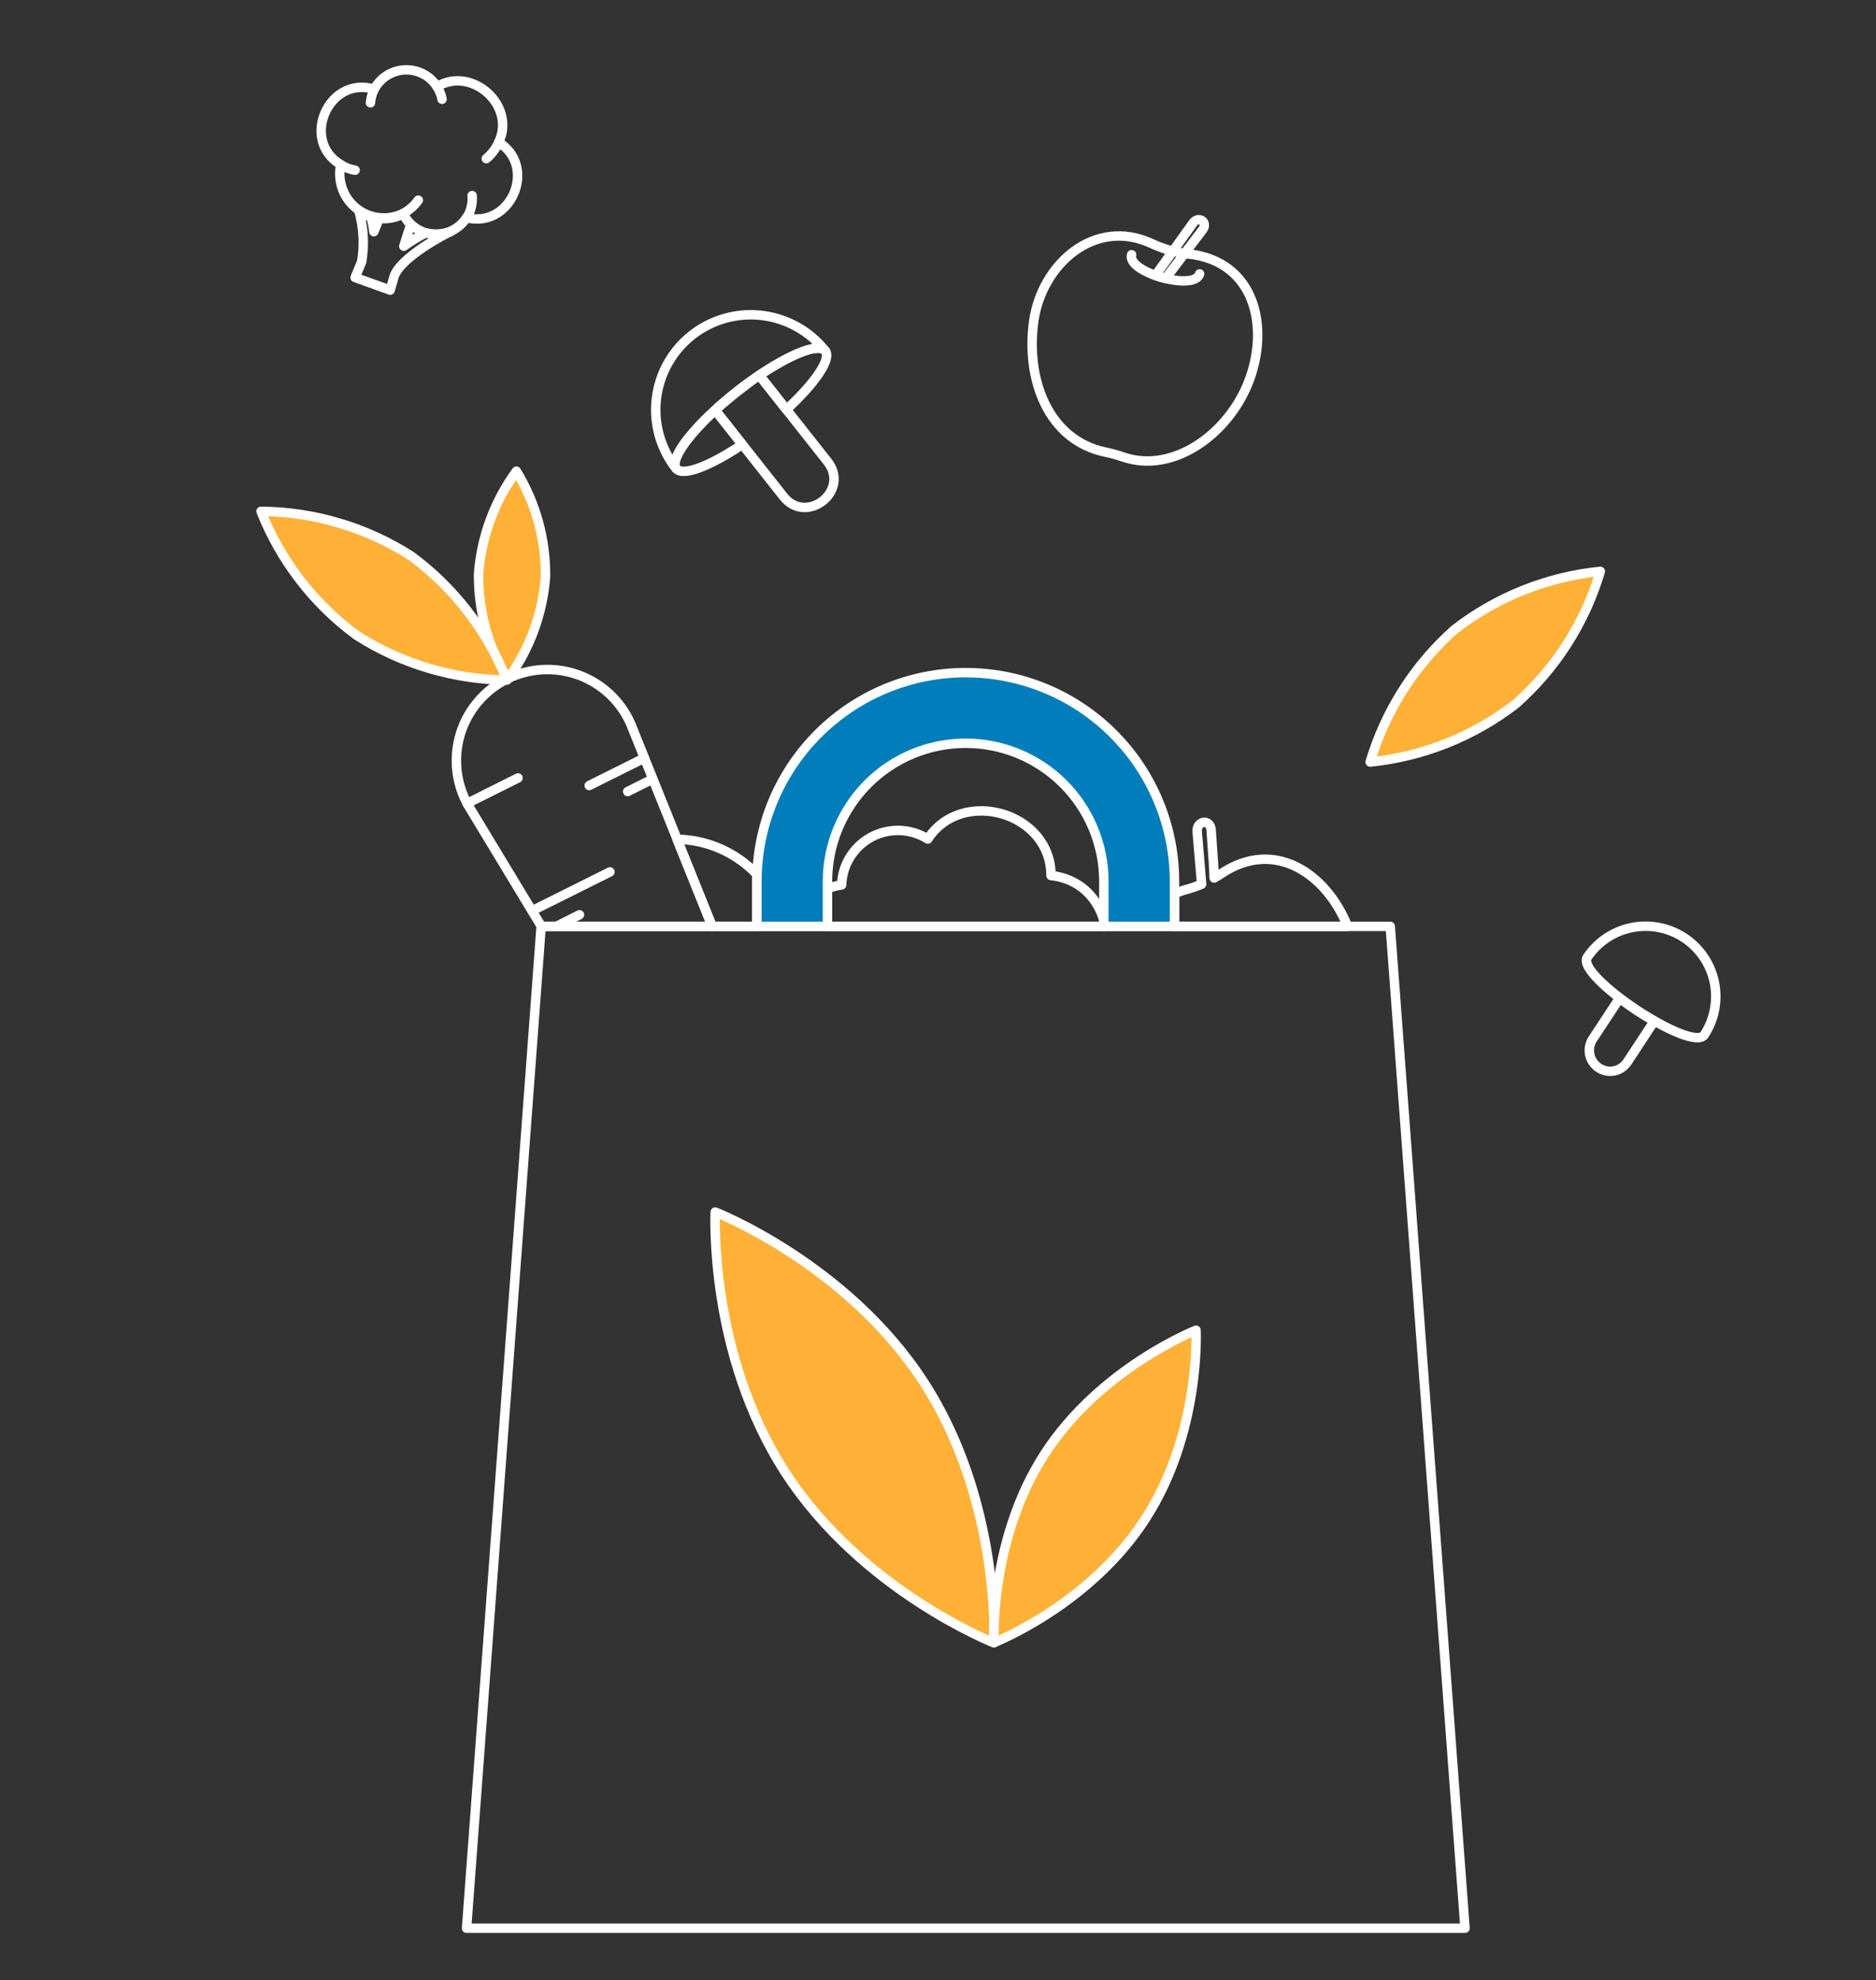 <svg width="199" height="210" viewBox="0 0 199 210" fill="none" xmlns="http://www.w3.org/2000/svg">
<rect x="0" y="0" width="199" height="210" fill="#333333" stroke="none"/>
<path d="M124.582 94.787V98.245H142.946C140.742 92.726 135.251 88.851 129.574 92.634C129.319 92.804 129.059 92.965 128.793 93.117C128.768 92.273 128.736 91.573 128.474 88.007C128.387 86.819 126.887 87.013 126.996 88.24C127.029 88.634 127.06 88.994 127.088 89.324C127.306 91.861 127.372 92.624 127.433 93.386L127.464 93.773C126.947 93.992 126.416 94.177 125.872 94.326C125.415 94.452 124.985 94.606 124.582 94.787Z" stroke="white" stroke-linecap="round" stroke-linejoin="round"/>
<path d="M71.82 89.004C75.158 89.066 78.163 90.491 80.3 92.746C80.292 92.992 80.288 93.239 80.288 93.486V98.246H75.54L71.82 89.004Z" stroke="white" stroke-linecap="round" stroke-linejoin="round"/>
<path d="M87.772 98.246V94.241C88.234 94.063 88.736 93.929 89.278 93.846C89.312 92.796 89.622 91.775 90.177 90.883C90.732 89.992 91.513 89.263 92.439 88.77C93.366 88.276 94.407 88.036 95.456 88.073C96.505 88.11 97.526 88.423 98.416 88.981C102.012 83.439 111.488 86.125 111.488 92.852C114.518 93.185 116.404 95.209 117.089 97.599V98.246H87.772Z" stroke="white" stroke-linecap="round" stroke-linejoin="round"/>
<path d="M57.865 61.163C57.57 65.098 56.178 68.872 53.846 72.056C51.795 68.687 50.727 64.811 50.763 60.866C51.058 56.931 52.45 53.157 54.782 49.973C56.837 53.34 57.905 57.217 57.865 61.163Z" fill="#FFB137"/>
<path d="M57.865 61.163C57.57 65.098 56.178 68.872 53.846 72.056C51.795 68.687 50.727 64.811 50.763 60.866C51.058 56.931 52.45 53.157 54.782 49.973C56.837 53.34 57.905 57.217 57.865 61.163Z" stroke="white" stroke-linecap="round" stroke-linejoin="round"/>
<path d="M37.839 67.384C42.599 70.424 48.118 72.067 53.767 72.124C51.679 66.876 48.162 62.317 43.616 58.965C38.858 55.919 33.337 54.276 27.688 54.227C29.768 59.479 33.286 64.039 37.839 67.384Z" fill="#FFB137"/>
<path d="M37.839 67.384C42.599 70.424 48.118 72.067 53.767 72.124C51.679 66.876 48.162 62.317 43.616 58.965C38.858 55.919 33.337 54.276 27.688 54.227C29.768 59.479 33.286 64.039 37.839 67.384Z" stroke="white" stroke-linecap="round" stroke-linejoin="round"/>
<path d="M49.549 85.205L54.951 82.504" stroke="white" stroke-linecap="round" stroke-linejoin="round"/>
<path d="M68.361 80.387L62.502 83.306" stroke="white" stroke-linecap="round" stroke-linejoin="round"/>
<path d="M69.249 82.613L66.584 83.946" stroke="white" stroke-linecap="round" stroke-linejoin="round"/>
<path d="M56.432 96.594L64.702 92.469" stroke="white" stroke-linecap="round" stroke-linejoin="round"/>
<path d="M61.467 97.016L59.164 98.174" stroke="white" stroke-linecap="round" stroke-linejoin="round"/>
<path d="M57.43 98.244H75.546L66.879 76.71C66.346 75.522 65.579 74.453 64.622 73.569C63.666 72.685 62.54 72.004 61.314 71.566C60.087 71.128 58.785 70.943 57.484 71.022C56.184 71.1 54.914 71.441 53.749 72.024C52.584 72.606 51.549 73.419 50.706 74.412C49.863 75.405 49.23 76.558 48.845 77.802C48.459 79.046 48.329 80.355 48.463 81.651C48.597 82.946 48.991 84.202 49.623 85.341L57.43 98.244Z" stroke="white" stroke-linecap="round" stroke-linejoin="round"/>
<path d="M83.418 43.436C86.449 40.649 88.217 38.078 87.545 37.217C86.873 36.357 83.968 37.488 80.547 39.802L83.418 43.436Z" stroke="white" stroke-linecap="round" stroke-linejoin="round"/>
<path d="M78.738 47.136L75.867 43.502C76.951 42.514 78.084 41.582 79.263 40.711C78.895 40.981 78.525 41.263 78.153 41.556C73.774 45.004 70.918 48.642 71.743 49.7C72.413 50.559 75.331 49.436 78.738 47.136Z" stroke="white" stroke-linecap="round" stroke-linejoin="round"/>
<path d="M80.543 39.793L87.78 48.952C90.237 52.075 85.524 55.729 83.104 52.654L75.867 43.495C77.338 42.153 78.9 40.916 80.543 39.793Z" stroke="white" stroke-linecap="round" stroke-linejoin="round"/>
<path d="M87.546 37.213C86.721 36.156 82.511 38.104 78.133 41.555C73.754 45.006 70.896 48.641 71.723 49.699C70.904 48.66 70.297 47.47 69.938 46.196C69.578 44.923 69.473 43.591 69.628 42.277C69.783 40.963 70.196 39.693 70.842 38.538C71.488 37.383 72.356 36.367 73.394 35.548C74.433 34.728 75.624 34.121 76.897 33.762C78.17 33.402 79.502 33.297 80.816 33.452C82.13 33.608 83.401 34.02 84.555 34.666C85.71 35.312 86.726 36.18 87.546 37.219V37.213Z" stroke="white" stroke-linecap="round" stroke-linejoin="round"/>
<path d="M175.481 108.286L172.625 112.628C172.466 112.87 172.261 113.077 172.022 113.238C171.783 113.4 171.513 113.512 171.23 113.569C170.947 113.626 170.655 113.627 170.372 113.57C170.088 113.514 169.819 113.402 169.579 113.242C169.094 112.92 168.754 112.419 168.636 111.849C168.517 111.279 168.629 110.684 168.945 110.196L171.801 105.859C172.962 106.763 174.193 107.574 175.481 108.286Z" stroke="white" stroke-linecap="round" stroke-linejoin="round"/>
<path d="M180.793 109.747C179.496 111.717 167.079 103.488 168.376 101.519C169.474 99.886 171.172 98.755 173.101 98.37C175.029 97.986 177.032 98.38 178.671 99.466C180.311 100.552 181.453 102.243 181.852 104.169C182.249 106.095 181.868 108.1 180.793 109.747Z" stroke="white" stroke-linecap="round" stroke-linejoin="round"/>
<path d="M155.404 204.493H49.492L57.403 98.242H147.472L155.404 204.493Z" stroke="white" stroke-linecap="round" stroke-linejoin="round"/>
<path d="M124.585 98.242V93.483C124.585 87.609 122.252 81.976 118.098 77.823C113.945 73.669 108.312 71.336 102.438 71.336C96.564 71.336 90.931 73.669 86.778 77.823C82.624 81.976 80.291 87.609 80.291 93.483V98.242H87.775V93.483C87.775 89.595 89.319 85.867 92.068 83.118C94.817 80.368 98.546 78.824 102.434 78.824C106.321 78.824 110.05 80.368 112.799 83.118C115.548 85.867 117.093 89.595 117.093 93.483V98.242H124.585Z" fill="#007DBA" stroke="white" stroke-linecap="round" stroke-linejoin="round"/>
<path d="M98.016 146.619C106.177 159.23 105.441 174.229 105.441 174.229C105.441 174.229 91.459 168.751 83.294 156.144C75.129 143.536 75.869 128.539 75.869 128.539C75.869 128.539 89.847 133.994 98.016 146.619Z" fill="#FFB137"/>
<path d="M98.016 146.619C106.177 159.23 105.441 174.229 105.441 174.229C105.441 174.229 91.459 168.751 83.294 156.144C75.129 143.536 75.869 128.539 75.869 128.539C75.869 128.539 89.847 133.994 98.016 146.619Z" stroke="white" stroke-linecap="round" stroke-linejoin="round"/>
<path d="M110.816 154.189C104.889 163.345 105.443 174.2 105.443 174.2C105.443 174.2 115.575 170.244 121.498 161.085C127.422 151.926 126.871 141.074 126.871 141.074C126.871 141.074 116.735 145.048 110.816 154.189Z" fill="#FFB137"/>
<path d="M110.816 154.189C104.889 163.345 105.443 174.2 105.443 174.2C105.443 174.2 115.575 170.244 121.498 161.085C127.422 151.926 126.871 141.074 126.871 141.074C126.871 141.074 116.735 145.048 110.816 154.189Z" stroke="white" stroke-linecap="round" stroke-linejoin="round"/>
<path d="M154.287 66.77C150.056 70.528 146.956 75.392 145.34 80.816C150.97 80.244 156.327 78.104 160.803 74.639C165.045 70.89 168.148 66.023 169.756 60.594C164.122 61.161 158.762 63.302 154.287 66.77Z" fill="#FFB137"/>
<path d="M154.287 66.77C150.056 70.528 146.956 75.392 145.34 80.816C150.97 80.244 156.327 78.104 160.803 74.639C165.045 70.89 168.148 66.023 169.756 60.594C164.122 61.161 158.762 63.302 154.287 66.77Z" stroke="white" stroke-linecap="round" stroke-linejoin="round"/>
<path d="M132.457 40.474C130.298 46.04 124.436 50.279 119.152 48.47C118.55 48.261 117.935 48.092 117.312 47.962C111.138 46.7 108.8 40.177 109.654 34.065C110.493 28.053 116.104 23.005 122.177 25.836C123.412 26.413 124.734 26.784 126.09 26.936C133.153 27.714 134.696 34.699 132.457 40.474Z" stroke="white" stroke-linecap="round" stroke-linejoin="round"/>
<path d="M127.593 24.332L123.637 29.536C123.272 29.45 122.913 29.344 122.559 29.218L126.535 23.676C127.106 22.852 128.164 23.528 127.593 24.332Z" stroke="white" stroke-linecap="round" stroke-linejoin="round"/>
<path d="M120.036 27.02C119.507 28.881 126.715 30.916 127.249 29.05" stroke="white" stroke-linecap="round" stroke-linejoin="round"/>
<path d="M41.814 29.286L41.391 30.767L37.668 29.431L38.366 27.761C38.668 25.963 38.567 24.121 38.07 22.367C38.459 22.636 38.887 22.843 39.339 22.981C39.502 23.496 39.608 24.028 39.656 24.567L40.227 23.171C41.11 23.257 41.998 23.088 42.788 22.684C42.971 23.106 43.236 23.487 43.567 23.806L42.835 26.113C43.573 25.577 44.355 25.103 45.173 24.696C46.069 24.928 47.016 24.868 47.875 24.524C47.132 24.842 42.554 27.257 41.814 29.286Z" stroke="white" stroke-linecap="round" stroke-linejoin="round"/>
<path d="M52.897 15.092C54.78 11.179 50.02 6.965 46.361 9.191C45.998 8.622 45.492 8.157 44.894 7.844C44.295 7.532 43.625 7.382 42.95 7.41C42.275 7.437 41.62 7.642 41.049 8.003C40.478 8.364 40.012 8.869 39.698 9.466C34.875 7.985 31.812 14.88 36.144 17.459C35.961 18.316 36.022 19.208 36.321 20.032C36.619 20.856 37.144 21.58 37.834 22.12C38.525 22.661 39.353 22.996 40.225 23.088C41.097 23.18 41.977 23.025 42.765 22.641C43.059 23.262 43.514 23.794 44.082 24.18C44.651 24.567 45.312 24.795 45.998 24.84C46.683 24.885 47.369 24.747 47.983 24.439C48.597 24.13 49.118 23.664 49.492 23.087C54.209 24.272 57.043 17.651 52.897 15.092Z" stroke="white" stroke-linecap="round" stroke-linejoin="round"/>
<path d="M37.668 18.052C37.134 17.965 36.623 17.77 36.166 17.48" stroke="white" stroke-linecap="round" stroke-linejoin="round"/>
<path d="M46.361 9.191C46.624 9.598 46.803 10.052 46.89 10.527" stroke="white" stroke-linecap="round" stroke-linejoin="round"/>
<path d="M39.295 10.903C39.341 10.403 39.477 9.916 39.697 9.465" stroke="white" stroke-linecap="round" stroke-linejoin="round"/>
<path d="M50.083 20.742C50.153 21.566 49.953 22.391 49.512 23.09" stroke="white" stroke-linecap="round" stroke-linejoin="round"/>
<path d="M52.897 15.09C52.876 15.111 52.876 15.153 52.855 15.175C52.562 15.813 52.128 16.377 51.586 16.824" stroke="white" stroke-linecap="round" stroke-linejoin="round"/>
<path d="M42.766 22.644C43.401 22.299 43.951 21.814 44.373 21.227" stroke="white" stroke-linecap="round" stroke-linejoin="round"/>
</svg>

